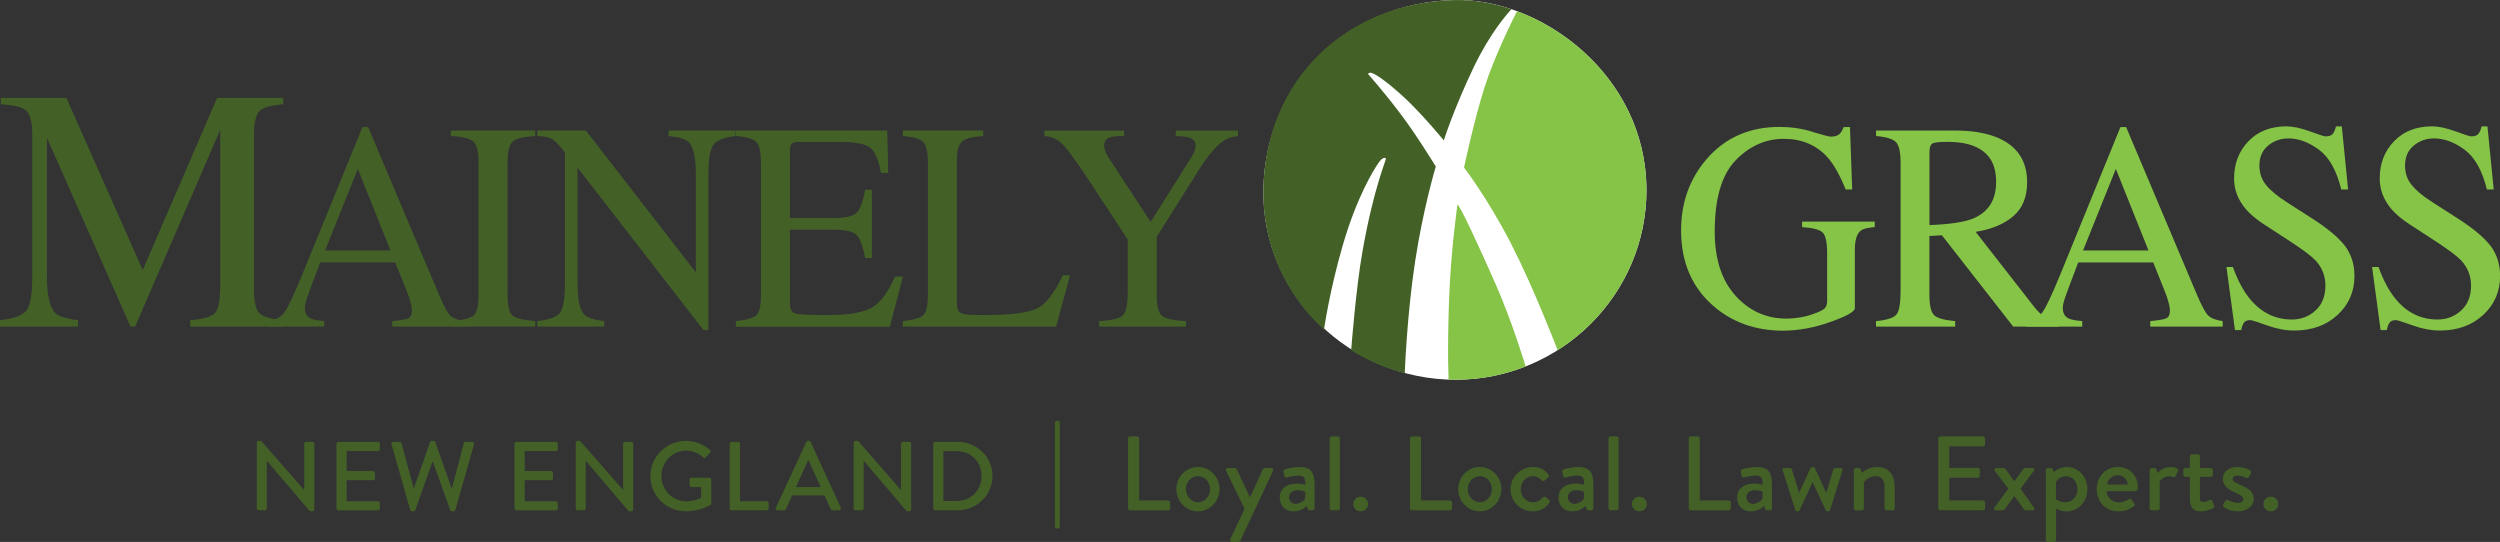 <svg width="286" height="62" viewBox="0 0 286 62" fill="none" xmlns="http://www.w3.org/2000/svg">
<rect x="0" y="0" width="286" height="62" fill="#333333" stroke="none"/>
<g clip-path="url(#clip0_5430_8552)">
<path d="M188.357 21.668C188.409 33.679 178.528 43.442 166.512 43.442C154.497 43.442 144.349 33.73 144.53 21.723C144.71 9.716 153.999 0.276 166.426 -0C176.239 -0.212 188.301 8.519 188.353 21.664L188.357 21.668Z" fill="white"/>
<path d="M0 36.628C1.572 36.463 2.581 36.089 3.027 35.517C3.474 34.944 3.697 33.616 3.697 31.532V15.482C3.697 14.056 3.483 13.123 3.049 12.694C2.615 12.262 1.632 12.011 0.094 11.931V11.197H7.592L16.327 30.896L24.843 11.197H32.4V11.931C30.988 12.033 30.077 12.3 29.669 12.733C29.261 13.165 29.055 14.082 29.055 15.482V33.06C29.055 34.502 29.261 35.423 29.669 35.831C30.077 36.233 30.988 36.501 32.4 36.632V37.366H21.759V36.632C23.292 36.505 24.25 36.217 24.628 35.775C25.006 35.33 25.195 34.273 25.195 32.602V14.846L15.455 37.366H14.936L5.368 15.771V31.537C5.368 33.696 5.673 35.105 6.278 35.763C6.673 36.187 7.558 36.475 8.932 36.632V37.366H0V36.632V36.628Z" fill="#436127"/>
<path d="M30.637 37.362V36.734C31.474 36.637 32.105 36.31 32.522 35.75C32.943 35.194 33.66 33.667 34.678 31.172L41.467 14.536H42.115L50.236 33.756C50.777 35.029 51.211 35.818 51.533 36.119C51.855 36.42 52.4 36.628 53.165 36.734V37.362H44.877V36.734C45.83 36.645 46.444 36.539 46.719 36.412C46.994 36.285 47.131 35.975 47.131 35.483C47.131 35.317 47.08 35.029 46.972 34.609C46.865 34.193 46.719 33.752 46.526 33.289L45.22 30.027H36.632C35.786 32.246 35.279 33.599 35.116 34.087C34.953 34.575 34.871 34.961 34.871 35.249C34.871 35.822 35.094 36.217 35.541 36.438C35.816 36.569 36.335 36.667 37.095 36.734V37.362H30.637ZM44.675 28.656L40.939 19.322L37.185 28.656H44.675Z" fill="#436127"/>
<path d="M51.582 36.734C52.909 36.636 53.768 36.429 54.159 36.119C54.549 35.805 54.747 34.995 54.747 33.692V18.609C54.747 17.361 54.549 16.56 54.159 16.199C53.768 15.842 52.905 15.626 51.582 15.562V14.935H61.227V15.562C59.9 15.63 59.041 15.842 58.65 16.199C58.26 16.56 58.062 17.361 58.062 18.609V33.688C58.062 34.995 58.26 35.805 58.65 36.115C59.041 36.429 59.9 36.632 61.227 36.73V37.358H51.582V36.73V36.734Z" fill="#436127"/>
<path d="M61.465 36.734C62.814 36.59 63.677 36.276 64.059 35.784C64.441 35.291 64.63 34.154 64.63 32.368V17.434L64.183 16.886C63.707 16.301 63.299 15.94 62.964 15.804C62.629 15.664 62.127 15.588 61.461 15.562V14.935H67.022L79.604 31.155V19.89C79.604 18.036 79.338 16.831 78.81 16.271C78.458 15.91 77.685 15.673 76.487 15.562V14.935H84.143V15.562C82.902 15.694 82.074 16.008 81.661 16.504C81.249 17.001 81.043 18.138 81.043 19.916V37.761H80.485L66.064 19.173V32.368C66.064 34.222 66.322 35.427 66.846 35.992C67.185 36.356 67.945 36.602 69.122 36.734V37.362H61.465V36.734V36.734Z" fill="#436127"/>
<path d="M84.188 36.734C85.386 36.602 86.163 36.382 86.52 36.068C86.876 35.754 87.052 34.961 87.052 33.688V18.609C87.052 17.408 86.876 16.619 86.528 16.25C86.176 15.881 85.399 15.652 84.188 15.562V14.935H101.502L101.614 19.784H100.785C100.511 18.291 100.094 17.323 99.544 16.886C98.995 16.449 97.762 16.229 95.851 16.229H91.415C90.934 16.229 90.642 16.309 90.531 16.471C90.419 16.632 90.363 16.933 90.363 17.374V24.939H95.392C96.783 24.939 97.668 24.727 98.05 24.298C98.432 23.87 98.741 23.004 98.973 21.698H99.737V29.526H98.973C98.728 28.21 98.415 27.345 98.033 26.916C97.65 26.492 96.77 26.28 95.392 26.28H90.363V34.672C90.363 35.347 90.569 35.741 90.977 35.864C91.385 35.987 92.613 36.047 94.653 36.047C96.865 36.047 98.492 35.796 99.544 35.296C100.596 34.795 101.541 33.577 102.379 31.647H103.285L101.803 37.375H84.184V36.747L84.188 36.734Z" fill="#436127"/>
<path d="M103.286 36.734C104.484 36.602 105.261 36.382 105.617 36.068C105.974 35.754 106.15 34.961 106.15 33.688V18.609C106.15 17.408 105.974 16.619 105.626 16.25C105.274 15.881 104.497 15.652 103.286 15.562V14.935H112.484V15.562C111.286 15.63 110.483 15.834 110.075 16.174C109.667 16.517 109.461 17.247 109.461 18.375V34.664C109.461 35.037 109.521 35.334 109.645 35.55C109.766 35.767 110.036 35.903 110.448 35.958C110.693 35.992 110.951 36.013 111.221 36.026C111.492 36.034 111.999 36.042 112.742 36.042C115.64 36.042 117.603 35.792 118.62 35.296C119.643 34.799 120.63 33.531 121.584 31.49H122.412L120.819 37.366H103.281V36.738L103.286 36.734Z" fill="#436127"/>
<path d="M128.606 14.935V15.562C127.841 15.541 127.27 15.601 126.888 15.745C126.506 15.889 126.317 16.199 126.317 16.674C126.317 16.818 126.347 16.997 126.411 17.213C126.476 17.429 126.618 17.714 126.841 18.066L131.638 25.385L136.318 17.951C136.507 17.633 136.632 17.366 136.692 17.158C136.752 16.95 136.778 16.793 136.778 16.695C136.778 16.207 136.529 15.889 136.031 15.736C135.734 15.639 135.223 15.584 134.502 15.571V14.943H141.626V15.571C140.969 15.605 140.381 15.809 139.861 16.182C139.058 16.767 138.152 17.854 137.143 19.445L132.329 27.09V33.684C132.329 34.995 132.535 35.813 132.943 36.136C133.351 36.462 134.266 36.662 135.687 36.738V37.366H125.737V36.738C127.21 36.649 128.129 36.42 128.481 36.051C128.838 35.682 129.014 34.761 129.014 33.285V27.404L124.75 20.9C123.277 18.66 122.242 17.221 121.645 16.589C121.052 15.957 120.331 15.618 119.48 15.571V14.943H128.602L128.606 14.935Z" fill="#436127"/>
<path d="M29.379 50.638C29.379 50.528 29.482 50.438 29.594 50.438H29.877L34.79 56.052H34.803V50.761C34.803 50.651 34.893 50.549 35.017 50.549H35.743C35.855 50.549 35.958 50.651 35.958 50.761V58.288C35.958 58.398 35.855 58.487 35.743 58.487H35.447L30.534 52.717H30.521V58.165C30.521 58.275 30.431 58.377 30.306 58.377H29.594C29.482 58.377 29.379 58.275 29.379 58.165V50.638V50.638Z" fill="#436127"/>
<path d="M38.492 50.761C38.492 50.651 38.582 50.549 38.707 50.549H43.237C43.362 50.549 43.452 50.651 43.452 50.761V51.389C43.452 51.499 43.362 51.601 43.237 51.601H39.66V53.884H42.683C42.795 53.884 42.898 53.986 42.898 54.096V54.724C42.898 54.847 42.795 54.936 42.683 54.936H39.66V57.342H43.237C43.362 57.342 43.452 57.443 43.452 57.554V58.169C43.452 58.279 43.362 58.381 43.237 58.381H38.707C38.582 58.381 38.492 58.279 38.492 58.169V50.765V50.761Z" fill="#436127"/>
<path d="M44.772 50.816C44.73 50.659 44.82 50.549 44.978 50.549H45.739C45.829 50.549 45.919 50.625 45.94 50.706L47.31 55.84H47.358L49.204 50.562C49.226 50.494 49.307 50.438 49.397 50.438H49.599C49.689 50.438 49.771 50.494 49.792 50.562L51.66 55.84H51.708L53.056 50.706C53.078 50.629 53.168 50.549 53.262 50.549H54.022C54.181 50.549 54.271 50.659 54.228 50.816L52.09 58.334C52.068 58.423 51.978 58.491 51.888 58.491H51.708C51.63 58.491 51.536 58.436 51.514 58.368L49.522 52.81H49.466L47.508 58.368C47.486 58.436 47.396 58.491 47.315 58.491H47.134C47.044 58.491 46.954 58.423 46.928 58.334L44.79 50.816H44.772Z" fill="#436127"/>
<path d="M58.855 50.761C58.855 50.651 58.946 50.549 59.07 50.549H63.601C63.725 50.549 63.815 50.651 63.815 50.761V51.389C63.815 51.499 63.725 51.601 63.601 51.601H60.023V53.884H63.047C63.158 53.884 63.261 53.986 63.261 54.096V54.724C63.261 54.847 63.158 54.936 63.047 54.936H60.023V57.342H63.601C63.725 57.342 63.815 57.443 63.815 57.554V58.169C63.815 58.279 63.725 58.381 63.601 58.381H59.07C58.946 58.381 58.855 58.279 58.855 58.169V50.765V50.761Z" fill="#436127"/>
<path d="M65.863 50.638C65.863 50.528 65.966 50.438 66.078 50.438H66.361L71.274 56.052H71.287V50.761C71.287 50.651 71.377 50.549 71.502 50.549H72.227C72.339 50.549 72.442 50.651 72.442 50.761V58.288C72.442 58.398 72.339 58.487 72.227 58.487H71.931L67.018 52.717H67.006V58.165C67.006 58.275 66.915 58.377 66.791 58.377H66.078C65.966 58.377 65.863 58.275 65.863 58.165V50.638V50.638Z" fill="#436127"/>
<path d="M78.473 50.438C79.559 50.438 80.453 50.829 81.226 51.478C81.316 51.567 81.329 51.703 81.239 51.792C81.067 51.97 80.899 52.14 80.728 52.318C80.637 52.42 80.547 52.407 80.431 52.305C79.899 51.847 79.199 51.546 78.507 51.546C76.901 51.546 75.665 52.887 75.665 54.452C75.665 56.018 76.897 57.35 78.507 57.35C79.448 57.35 80.092 57.015 80.208 56.968V55.717H79.1C78.975 55.717 78.885 55.627 78.885 55.517V54.868C78.885 54.745 78.975 54.656 79.1 54.656H81.161C81.273 54.656 81.367 54.758 81.367 54.868C81.367 55.763 81.38 56.68 81.38 57.575C81.38 57.63 81.333 57.719 81.29 57.753C81.29 57.753 80.122 58.491 78.481 58.491C76.227 58.491 74.406 56.714 74.406 54.478C74.406 52.242 76.227 50.438 78.481 50.438H78.473Z" fill="#436127"/>
<path d="M83.481 50.761C83.481 50.651 83.571 50.549 83.696 50.549H84.443C84.554 50.549 84.657 50.651 84.657 50.761V57.337H87.724C87.848 57.337 87.938 57.439 87.938 57.549V58.165C87.938 58.275 87.848 58.377 87.724 58.377H83.691C83.567 58.377 83.477 58.275 83.477 58.165V50.761H83.481Z" fill="#436127"/>
<path d="M88.762 58.088L92.236 50.562C92.27 50.494 92.373 50.438 92.429 50.438H92.541C92.597 50.438 92.7 50.494 92.734 50.562L96.187 58.088C96.255 58.233 96.165 58.381 95.993 58.381H95.281C95.143 58.381 95.066 58.313 95.019 58.211L94.319 56.68H90.617C90.389 57.193 90.153 57.698 89.926 58.211C89.891 58.288 89.801 58.381 89.664 58.381H88.951C88.779 58.381 88.689 58.237 88.757 58.088H88.762ZM93.889 55.717L92.498 52.653H92.442L91.059 55.717H93.889Z" fill="#436127"/>
<path d="M97.656 50.638C97.656 50.528 97.759 50.438 97.871 50.438H98.154L103.067 56.052H103.08V50.761C103.08 50.651 103.17 50.549 103.295 50.549H104.02C104.132 50.549 104.235 50.651 104.235 50.761V58.288C104.235 58.398 104.132 58.487 104.02 58.487H103.724L98.811 52.717H98.799V58.165C98.799 58.275 98.708 58.377 98.584 58.377H97.871C97.759 58.377 97.656 58.275 97.656 58.165V50.638V50.638Z" fill="#436127"/>
<path d="M106.766 50.761C106.766 50.651 106.856 50.549 106.972 50.549H109.574C111.76 50.549 113.546 52.305 113.546 54.452C113.546 56.599 111.756 58.377 109.574 58.377H106.972C106.86 58.377 106.766 58.275 106.766 58.165V50.761V50.761ZM109.415 57.316C111.081 57.316 112.292 56.107 112.292 54.452C112.292 52.797 111.081 51.609 109.415 51.609H107.921V57.312H109.415V57.316Z" fill="#436127"/>
<path d="M120.688 48.364C120.688 48.236 120.795 48.143 120.911 48.143H121.027C121.143 48.143 121.238 48.236 121.238 48.364V60.261C121.238 60.375 121.13 60.468 121.014 60.468H120.907C120.791 60.468 120.684 60.375 120.684 60.261V48.364H120.688Z" fill="#436127"/>
<path d="M129.051 50.154C129.051 50.035 129.15 49.925 129.283 49.925H130.09C130.21 49.925 130.322 50.035 130.322 50.154V57.256H133.633C133.766 57.256 133.865 57.367 133.865 57.486V58.152C133.865 58.27 133.766 58.381 133.633 58.381H129.283C129.15 58.381 129.051 58.27 129.051 58.152V50.158V50.154Z" fill="#436127"/>
<path d="M137.047 53.425C138.417 53.425 139.517 54.584 139.517 55.95C139.517 57.316 138.417 58.5 137.047 58.5C135.677 58.5 134.578 57.341 134.578 55.95C134.578 54.558 135.677 53.425 137.047 53.425ZM137.047 57.46C137.816 57.46 138.43 56.786 138.43 55.95C138.43 55.114 137.82 54.477 137.047 54.477C136.274 54.477 135.665 55.144 135.665 55.95C135.665 56.756 136.274 57.46 137.047 57.46Z" fill="#436127"/>
<path d="M140.259 53.862C140.186 53.705 140.284 53.548 140.465 53.548H141.272C141.345 53.548 141.444 53.608 141.478 53.68L142.994 56.892H143.007L144.476 53.68C144.523 53.57 144.622 53.548 144.733 53.548H145.429C145.622 53.548 145.721 53.705 145.635 53.862L141.895 61.856C141.856 61.928 141.783 62 141.689 62H140.954C140.77 62 140.662 61.843 140.748 61.673L142.384 58.207L140.259 53.858V53.862Z" fill="#436127"/>
<path d="M148.365 55.322C148.88 55.322 149.331 55.466 149.331 55.466C149.344 54.707 149.198 54.406 148.571 54.406C148.008 54.406 147.459 54.55 147.201 54.622C147.055 54.66 146.969 54.562 146.931 54.427L146.832 53.981C146.793 53.824 146.883 53.739 146.991 53.706C147.077 53.667 147.772 53.43 148.678 53.43C150.241 53.43 150.387 54.372 150.387 55.581V58.152C150.387 58.271 150.276 58.381 150.156 58.381H149.812C149.7 58.381 149.653 58.334 149.606 58.211L149.481 57.885C149.211 58.139 148.734 58.5 147.978 58.5C147.059 58.5 146.402 57.885 146.402 56.883C146.402 56.001 147.111 55.326 148.361 55.326L148.365 55.322ZM148.219 57.643C148.708 57.643 149.172 57.282 149.318 57.04V56.268C149.245 56.221 148.902 56.073 148.464 56.073C147.88 56.073 147.472 56.374 147.472 56.871C147.472 57.303 147.764 57.643 148.219 57.643Z" fill="#436127"/>
<path d="M152.117 50.154C152.117 50.035 152.229 49.925 152.349 49.925H153.045C153.169 49.925 153.277 50.035 153.277 50.154V58.147C153.277 58.266 153.165 58.377 153.045 58.377H152.349C152.225 58.377 152.117 58.266 152.117 58.147V50.154V50.154Z" fill="#436127"/>
<path d="M155.65 56.82C156.127 56.82 156.505 57.193 156.505 57.664C156.505 58.135 156.127 58.496 155.65 58.496C155.174 58.496 154.809 58.122 154.809 57.664C154.809 57.206 155.187 56.82 155.65 56.82Z" fill="#436127"/>
<path d="M161.297 50.154C161.297 50.035 161.396 49.925 161.529 49.925H162.336C162.461 49.925 162.568 50.035 162.568 50.154V57.256H165.883C166.016 57.256 166.115 57.367 166.115 57.486V58.152C166.115 58.27 166.016 58.381 165.883 58.381H161.533C161.4 58.381 161.301 58.27 161.301 58.152V50.158L161.297 50.154Z" fill="#436127"/>
<path d="M169.29 53.425C170.659 53.425 171.759 54.584 171.759 55.95C171.759 57.316 170.659 58.5 169.29 58.5C167.92 58.5 166.82 57.341 166.82 55.95C166.82 54.558 167.92 53.425 169.29 53.425ZM169.29 57.46C170.058 57.46 170.672 56.786 170.672 55.95C170.672 55.114 170.058 54.477 169.29 54.477C168.521 54.477 167.907 55.144 167.907 55.95C167.907 56.756 168.517 57.46 169.29 57.46Z" fill="#436127"/>
<path d="M175.368 53.425C176.116 53.425 176.691 53.727 177.142 54.282C177.228 54.393 177.202 54.537 177.095 54.622L176.691 54.982C176.545 55.114 176.459 55.021 176.36 54.936C176.141 54.694 175.785 54.477 175.381 54.477C174.587 54.477 173.964 55.144 173.964 55.962C173.964 56.781 174.574 57.46 175.368 57.46C175.991 57.46 176.249 57.146 176.506 56.904C176.618 56.794 176.725 56.794 176.837 56.879L177.168 57.146C177.292 57.244 177.339 57.363 177.254 57.486C176.863 58.101 176.201 58.5 175.36 58.5C173.99 58.5 172.805 57.426 172.805 55.975C172.805 54.524 174.016 53.425 175.373 53.425H175.368Z" fill="#436127"/>
<path d="M180.255 55.322C180.771 55.322 181.222 55.466 181.222 55.466C181.235 54.707 181.089 54.406 180.462 54.406C179.899 54.406 179.349 54.55 179.092 54.622C178.946 54.66 178.86 54.562 178.821 54.427L178.722 53.981C178.684 53.824 178.774 53.739 178.881 53.706C178.967 53.667 179.663 53.43 180.569 53.43C182.132 53.43 182.278 54.372 182.278 55.581V58.152C182.278 58.271 182.166 58.381 182.046 58.381H181.703C181.591 58.381 181.544 58.334 181.497 58.211L181.372 57.885C181.101 58.139 180.625 58.5 179.869 58.5C178.95 58.5 178.293 57.885 178.293 56.883C178.293 56.001 179.002 55.326 180.251 55.326L180.255 55.322ZM180.109 57.643C180.599 57.643 181.063 57.282 181.209 57.04V56.268C181.136 56.221 180.792 56.073 180.354 56.073C179.77 56.073 179.362 56.374 179.362 56.871C179.362 57.303 179.654 57.643 180.109 57.643Z" fill="#436127"/>
<path d="M184.012 50.154C184.012 50.035 184.123 49.925 184.244 49.925H184.939C185.06 49.925 185.171 50.035 185.171 50.154V58.147C185.171 58.266 185.06 58.377 184.939 58.377H184.244C184.119 58.377 184.012 58.266 184.012 58.147V50.154V50.154Z" fill="#436127"/>
<path d="M187.541 56.82C188.018 56.82 188.396 57.193 188.396 57.664C188.396 58.135 188.018 58.496 187.541 58.496C187.065 58.496 186.695 58.122 186.695 57.664C186.695 57.206 187.073 56.82 187.541 56.82Z" fill="#436127"/>
<path d="M193.188 50.154C193.188 50.035 193.286 49.925 193.419 49.925H194.227C194.347 49.925 194.459 50.035 194.459 50.154V57.256H197.77C197.903 57.256 198.001 57.367 198.001 57.486V58.152C198.001 58.27 197.903 58.381 197.77 58.381H193.419C193.286 58.381 193.188 58.27 193.188 58.152V50.158V50.154Z" fill="#436127"/>
<path d="M200.681 55.322C201.192 55.322 201.647 55.466 201.647 55.466C201.66 54.707 201.514 54.406 200.887 54.406C200.324 54.406 199.775 54.55 199.517 54.622C199.371 54.66 199.285 54.562 199.247 54.427L199.148 53.981C199.109 53.824 199.195 53.739 199.307 53.706C199.393 53.667 200.088 53.43 200.994 53.43C202.557 53.43 202.708 54.372 202.708 55.581V58.152C202.708 58.271 202.596 58.381 202.476 58.381H202.132C202.021 58.381 201.973 58.334 201.926 58.211L201.802 57.885C201.531 58.139 201.054 58.5 200.299 58.5C199.384 58.5 198.723 57.885 198.723 56.883C198.723 56.001 199.431 55.326 200.681 55.326V55.322ZM200.535 57.643C201.024 57.643 201.488 57.282 201.634 57.04V56.268C201.561 56.221 201.218 56.073 200.78 56.073C200.191 56.073 199.788 56.374 199.788 56.871C199.788 57.303 200.08 57.643 200.535 57.643Z" fill="#436127"/>
<path d="M203.938 53.824C203.865 53.667 203.938 53.548 204.11 53.548H204.771C204.857 53.548 204.969 53.608 204.99 53.693L205.811 56.361H205.824L207.129 53.548C207.155 53.489 207.241 53.43 207.339 53.43H207.412C207.524 53.43 207.597 53.489 207.619 53.548L208.915 56.374H208.928L209.736 53.693C209.796 53.548 209.98 53.548 210.114 53.548H210.59C210.762 53.548 210.848 53.667 210.775 53.824L209.345 58.377C209.319 58.449 209.233 58.496 209.126 58.496H209.079C208.98 58.496 208.894 58.449 208.872 58.385L207.369 55.161H207.357L205.866 58.385C205.845 58.445 205.768 58.496 205.669 58.496H205.609C205.51 58.496 205.424 58.449 205.398 58.377L203.943 53.824H203.938Z" fill="#436127"/>
<path d="M212.078 53.778C212.078 53.659 212.19 53.548 212.31 53.548H212.662C212.761 53.548 212.834 53.608 212.86 53.693L213.006 54.104C213.092 54.007 213.74 53.43 214.715 53.43C216.205 53.43 216.755 54.469 216.755 55.725V58.152C216.755 58.271 216.643 58.381 216.523 58.381H215.827C215.694 58.381 215.595 58.271 215.595 58.152V55.674C215.595 54.902 215.217 54.478 214.582 54.478C213.813 54.478 213.285 55.033 213.225 55.203V58.152C213.225 58.309 213.152 58.381 212.946 58.381H212.31C212.185 58.381 212.078 58.271 212.078 58.152V53.782V53.778Z" fill="#436127"/>
<path d="M221.734 50.154C221.734 50.035 221.833 49.925 221.966 49.925H226.857C226.991 49.925 227.089 50.035 227.089 50.154V50.828C227.089 50.947 226.991 51.058 226.857 51.058H222.997V53.523H226.261C226.385 53.523 226.492 53.633 226.492 53.752V54.426C226.492 54.558 226.381 54.656 226.261 54.656H222.997V57.252H226.857C226.991 57.252 227.089 57.362 227.089 57.481V58.147C227.089 58.266 226.991 58.377 226.857 58.377H221.966C221.833 58.377 221.734 58.266 221.734 58.147V50.154V50.154Z" fill="#436127"/>
<path d="M229.756 55.916L228.215 53.875C228.094 53.718 228.176 53.548 228.361 53.548H229.155C229.267 53.548 229.374 53.587 229.447 53.68L230.426 55.067H230.439L231.44 53.68C231.5 53.595 231.599 53.548 231.723 53.548H232.53C232.737 53.548 232.801 53.705 232.676 53.862L231.135 55.903L232.689 58.067C232.801 58.224 232.737 58.381 232.543 58.381H231.775C231.676 58.381 231.577 58.322 231.517 58.237L230.439 56.739H230.426L229.327 58.283C229.288 58.33 229.228 58.381 229.129 58.381H228.309C228.103 58.381 228.051 58.224 228.163 58.067L229.752 55.916H229.756Z" fill="#436127"/>
<path d="M235.219 61.771C235.219 61.903 235.133 62 234.962 62H234.279C234.154 62 234.047 61.89 234.047 61.771V53.778C234.047 53.659 234.159 53.548 234.279 53.548H234.644C234.743 53.548 234.803 53.595 234.85 53.706L234.974 54.019C235.06 53.935 235.558 53.43 236.465 53.43C237.809 53.43 238.801 54.588 238.801 55.98C238.801 57.371 237.749 58.504 236.417 58.504C235.782 58.504 235.305 58.228 235.219 58.177V61.775V61.771ZM236.271 57.46C237.079 57.46 237.667 56.794 237.667 55.975C237.667 55.157 237.156 54.478 236.323 54.478C235.614 54.478 235.249 55.033 235.198 55.178V57.108C235.198 57.108 235.627 57.46 236.271 57.46V57.46Z" fill="#436127"/>
<path d="M242.307 53.425C243.578 53.425 244.557 54.367 244.557 55.661C244.557 55.746 244.544 55.903 244.531 55.988C244.518 56.107 244.42 56.191 244.312 56.191H240.988C241.027 56.845 241.598 57.486 242.393 57.486C242.831 57.486 243.234 57.29 243.479 57.133C243.625 57.048 243.711 57.002 243.81 57.121L244.153 57.579C244.239 57.676 244.278 57.774 244.128 57.893C243.771 58.194 243.136 58.495 242.32 58.495C240.838 58.495 239.863 57.35 239.863 55.958C239.863 54.566 240.842 53.421 242.307 53.421V53.425ZM243.419 55.432C243.38 54.851 242.895 54.359 242.294 54.359C241.633 54.359 241.122 54.83 241.049 55.432H243.419Z" fill="#436127"/>
<path d="M245.914 53.778C245.914 53.659 246.026 53.548 246.146 53.548H246.498C246.584 53.548 246.683 53.621 246.704 53.718L246.842 54.13C246.928 54.011 247.378 53.43 248.272 53.43C248.735 53.43 249.298 53.548 249.165 53.875L248.873 54.465C248.813 54.596 248.688 54.622 248.581 54.575C248.508 54.537 248.323 54.49 248.164 54.49C247.456 54.49 247.112 54.999 247.065 55.08V58.148C247.065 58.351 246.932 58.377 246.734 58.377H246.15C246.026 58.377 245.918 58.267 245.918 58.148V53.778H245.914Z" fill="#436127"/>
<path d="M250.521 54.55H250.005C249.872 54.55 249.773 54.439 249.773 54.321V53.778C249.773 53.646 249.872 53.548 250.005 53.548H250.521V52.208C250.521 52.089 250.632 51.978 250.753 51.978L251.448 51.966C251.568 51.966 251.667 52.076 251.667 52.195V53.548H252.913C253.046 53.548 253.144 53.646 253.144 53.778V54.321C253.144 54.439 253.046 54.55 252.913 54.55H251.667V56.943C251.667 57.354 251.826 57.426 252.058 57.426C252.316 57.426 252.655 57.282 252.805 57.21C252.964 57.138 253.037 57.21 253.089 57.32L253.308 57.851C253.368 57.982 253.321 58.08 253.196 58.139C253.071 58.211 252.354 58.5 251.766 58.5C250.8 58.5 250.521 57.919 250.521 57.061V54.55V54.55Z" fill="#436127"/>
<path d="M254.328 57.749L254.585 57.278C254.633 57.18 254.77 57.146 254.89 57.218C254.89 57.218 255.427 57.532 256.028 57.532C256.393 57.532 256.625 57.388 256.625 57.121C256.625 56.794 256.355 56.637 255.685 56.336C254.925 56.009 254.289 55.551 254.289 54.753C254.289 54.151 254.791 53.425 255.964 53.425C256.651 53.425 257.162 53.642 257.407 53.799C257.518 53.871 257.578 54.028 257.505 54.151L257.286 54.562C257.226 54.673 257.067 54.707 256.969 54.66C256.969 54.66 256.432 54.405 255.968 54.405C255.552 54.405 255.418 54.588 255.418 54.766C255.418 55.08 255.723 55.212 256.2 55.419C257.093 55.806 257.828 56.179 257.828 57.087C257.828 57.834 257.106 58.5 256.02 58.5C255.199 58.5 254.663 58.211 254.405 58.003C254.332 57.957 254.28 57.846 254.332 57.749H254.328Z" fill="#436127"/>
<path d="M259.775 56.82C260.252 56.82 260.63 57.193 260.63 57.664C260.63 58.135 260.252 58.496 259.775 58.496C259.299 58.496 258.934 58.122 258.934 57.664C258.934 57.206 259.312 56.82 259.775 56.82Z" fill="#436127"/>
<path d="M160.707 42.695C160.707 42.695 160.93 36.221 161.888 29.916C162.802 23.891 164.254 19.05 164.254 19.05C164.254 19.05 162.137 15.563 160.213 13.017C158.173 10.319 156.481 8.443 156.481 8.443C156.481 8.443 156.717 8.303 156.756 8.307C157.645 8.422 160.226 10.747 160.827 11.32C163.004 13.399 165.169 16.063 165.169 16.063C165.169 16.063 166.294 12.508 168.574 7.726C170.476 3.734 172.499 1.494 172.907 1.061L172.881 1.048C170.721 0.323 168.522 -0.038 166.427 0.004C153.999 0.276 144.719 9.148 144.526 21.723C144.431 28.053 147.102 33.743 151.465 37.71C151.465 37.71 152.092 33.289 153.608 28.075C155.223 22.508 157.13 19.47 157.701 18.634C157.976 18.231 158.319 17.934 158.547 18.117C158.641 18.189 157.155 21.418 155.863 28.783C155.103 33.098 154.575 40.022 154.579 40.031L154.562 40.056C156.395 41.202 158.418 42.093 160.582 42.67L160.707 42.691V42.695Z" fill="#436127"/>
<path d="M207.321 15.083C208.54 15.448 209.24 15.63 209.421 15.63C209.889 15.63 210.219 15.537 210.417 15.35C210.614 15.164 210.782 14.892 210.919 14.54H211.636L211.89 21.672H211.143C210.473 20.03 209.786 18.804 209.073 17.998C207.789 16.585 206.118 15.88 204.057 15.88C201.996 15.88 200.128 16.704 198.543 18.354C196.959 20.005 196.164 22.72 196.164 26.505C196.164 29.627 196.954 32.067 198.535 33.819C200.115 35.576 202.069 36.45 204.392 36.45C204.787 36.45 205.247 36.411 205.779 36.335C206.307 36.259 206.814 36.136 207.291 35.97C208.064 35.707 208.549 35.478 208.738 35.283C208.931 35.092 209.026 34.808 209.026 34.43V29.029C209.026 27.718 208.849 26.903 208.493 26.581C208.137 26.258 207.359 26.059 206.161 25.983V25.355H214.471V25.983C213.663 26.038 213.127 26.174 212.865 26.394C212.418 26.746 212.195 27.476 212.195 28.579V35.249C212.195 35.648 211.259 36.174 209.386 36.836C207.514 37.498 205.71 37.828 203.984 37.828C200.802 37.828 198.118 36.865 195.928 34.931C193.519 32.801 192.316 29.941 192.316 26.356C192.316 23.199 193.278 20.497 195.198 18.244C197.311 15.762 200.111 14.519 203.602 14.519C204.864 14.519 206.105 14.701 207.325 15.066L207.321 15.083Z" fill="#85C446"/>
<path d="M214.622 36.734C215.872 36.615 216.653 36.361 216.962 35.975C217.271 35.589 217.426 34.697 217.426 33.289V18.609C217.426 17.417 217.254 16.636 216.906 16.267C216.563 15.898 215.799 15.664 214.622 15.562V14.935H223.644C225.521 14.935 227.088 15.185 228.338 15.677C230.717 16.615 231.902 18.337 231.902 20.849C231.902 22.533 231.374 23.832 230.318 24.735C229.261 25.639 227.827 26.233 226.01 26.522L232.727 35.126C233.139 35.652 233.555 36.034 233.968 36.276C234.38 36.518 234.912 36.67 235.561 36.734V37.362H230.309L222.154 26.916L220.724 27.001V33.684C220.724 34.939 220.909 35.733 221.274 36.068C221.639 36.403 222.437 36.624 223.67 36.734V37.362H214.613V36.734H214.622ZM225.761 24.982C227.492 24.243 228.355 22.856 228.355 20.819C228.355 18.783 227.582 17.523 226.032 16.806C225.203 16.419 224.108 16.229 222.738 16.229C221.815 16.229 221.248 16.297 221.042 16.436C220.836 16.572 220.733 16.895 220.733 17.404V25.75C223.077 25.66 224.752 25.406 225.761 24.986V24.982Z" fill="#85C446"/>
<path d="M231.75 37.362V36.734C232.587 36.636 233.219 36.31 233.635 35.75C234.056 35.194 234.773 33.666 235.791 31.172L242.58 14.536H243.229L251.349 33.755C251.89 35.028 252.324 35.818 252.646 36.119C252.968 36.42 253.513 36.628 254.278 36.734V37.362H245.99V36.734C246.943 36.645 247.557 36.539 247.832 36.411C248.107 36.284 248.244 35.974 248.244 35.482C248.244 35.317 248.193 35.028 248.086 34.608C247.978 34.193 247.832 33.751 247.639 33.289L246.333 30.026H237.745C236.899 32.245 236.392 33.599 236.229 34.087C236.066 34.574 235.984 34.961 235.984 35.249C235.984 35.822 236.207 36.216 236.654 36.437C236.929 36.569 237.449 36.666 238.209 36.734V37.362H231.75V37.362ZM245.788 28.656L242.052 19.322L238.299 28.656H245.788Z" fill="#85C446"/>
<path d="M255.441 30.544C255.991 32.067 256.639 33.28 257.382 34.184C258.675 35.762 260.281 36.552 262.196 36.552C263.236 36.552 264.133 36.208 264.889 35.525C265.645 34.842 266.027 33.887 266.027 32.661C266.027 31.558 265.645 30.599 264.885 29.78C264.386 29.262 263.339 28.482 261.741 27.447L258.963 25.643C258.125 25.092 257.46 24.536 256.962 23.972C256.038 22.902 255.579 21.719 255.579 20.429C255.579 18.719 256.124 17.294 257.219 16.161C258.31 15.024 259.761 14.455 261.565 14.455C262.308 14.455 263.201 14.646 264.249 15.028C265.292 15.41 265.889 15.601 266.04 15.601C266.443 15.601 266.722 15.503 266.877 15.304C267.032 15.104 267.152 14.824 267.233 14.459H267.903L268.621 21.676H267.839C267.307 19.504 266.456 17.985 265.284 17.124C264.112 16.262 262.952 15.834 261.805 15.834C260.917 15.834 260.135 16.105 259.474 16.653C258.812 17.2 258.477 17.96 258.477 18.927C258.477 19.801 258.731 20.544 259.238 21.163C259.744 21.791 260.534 22.448 261.608 23.132L264.472 24.969C266.263 26.114 267.526 27.171 268.264 28.13C268.99 29.101 269.351 30.247 269.351 31.575C269.351 33.352 268.706 34.837 267.418 36.026C266.13 37.218 264.481 37.812 262.475 37.812C261.466 37.812 260.414 37.612 259.315 37.213C258.215 36.819 257.588 36.62 257.43 36.62C257.047 36.62 256.79 36.742 256.657 36.984C256.524 37.226 256.438 37.485 256.395 37.761H255.678L254.707 30.544H255.454H255.441Z" fill="#85C446"/>
<path d="M272.102 30.544C272.651 32.067 273.3 33.28 274.043 34.184C275.335 35.762 276.941 36.552 278.856 36.552C279.896 36.552 280.793 36.208 281.549 35.525C282.305 34.842 282.687 33.887 282.687 32.661C282.687 31.558 282.305 30.599 281.545 29.78C281.047 29.262 279.999 28.482 278.401 27.447L275.623 25.643C274.785 25.092 274.12 24.536 273.622 23.972C272.698 22.902 272.239 21.719 272.239 20.429C272.239 18.719 272.784 17.294 273.879 16.161C274.97 15.024 276.422 14.455 278.225 14.455C278.968 14.455 279.861 14.646 280.909 15.028C281.953 15.41 282.55 15.601 282.7 15.601C283.103 15.601 283.383 15.503 283.537 15.304C283.692 15.104 283.812 14.824 283.894 14.459H284.564L285.281 21.676H284.499C283.967 19.504 283.116 17.985 281.944 17.124C280.772 16.262 279.612 15.834 278.466 15.834C277.577 15.834 276.795 16.105 276.134 16.653C275.473 17.2 275.138 17.96 275.138 18.927C275.138 19.801 275.391 20.544 275.898 21.163C276.404 21.791 277.195 22.448 278.268 23.132L281.132 24.969C282.923 26.114 284.186 27.171 284.924 28.13C285.65 29.101 286.011 30.247 286.011 31.575C286.011 33.352 285.367 34.837 284.078 36.026C282.79 37.218 281.141 37.812 279.136 37.812C278.126 37.812 277.074 37.612 275.975 37.213C274.876 36.819 274.249 36.62 274.09 36.62C273.708 36.62 273.45 36.742 273.317 36.984C273.184 37.226 273.098 37.485 273.055 37.761H272.338L271.367 30.544H272.114H272.102Z" fill="#85C446"/>
<path d="M174.464 41.948C171.995 42.912 169.311 43.442 166.511 43.442C166.245 43.442 165.725 43.433 165.725 43.433C165.725 43.433 165.549 40.391 165.777 34.197C165.978 28.613 166.734 23.399 166.734 23.399C166.996 23.471 169.088 27.922 171.127 32.563C173.004 36.832 174.533 41.914 174.533 41.914L174.464 41.948V41.948Z" fill="#85C446"/>
<path d="M172.891 27.926C170.185 22.656 167.484 19.169 167.484 19.169C167.484 19.169 168.575 13.976 169.812 10.043C170.946 6.453 173.17 2.024 173.548 1.285L173.535 1.277C181.248 4.141 188.312 11.612 188.355 21.668C188.385 29.394 184.309 36.195 178.194 40.06C178.194 40.06 175.485 32.979 172.891 27.93V27.926Z" fill="#85C446"/>
</g>
<defs>
<clipPath id="clip0_5430_8552">
<rect width="286" height="62" fill="white"/>
</clipPath>
</defs>
</svg>
